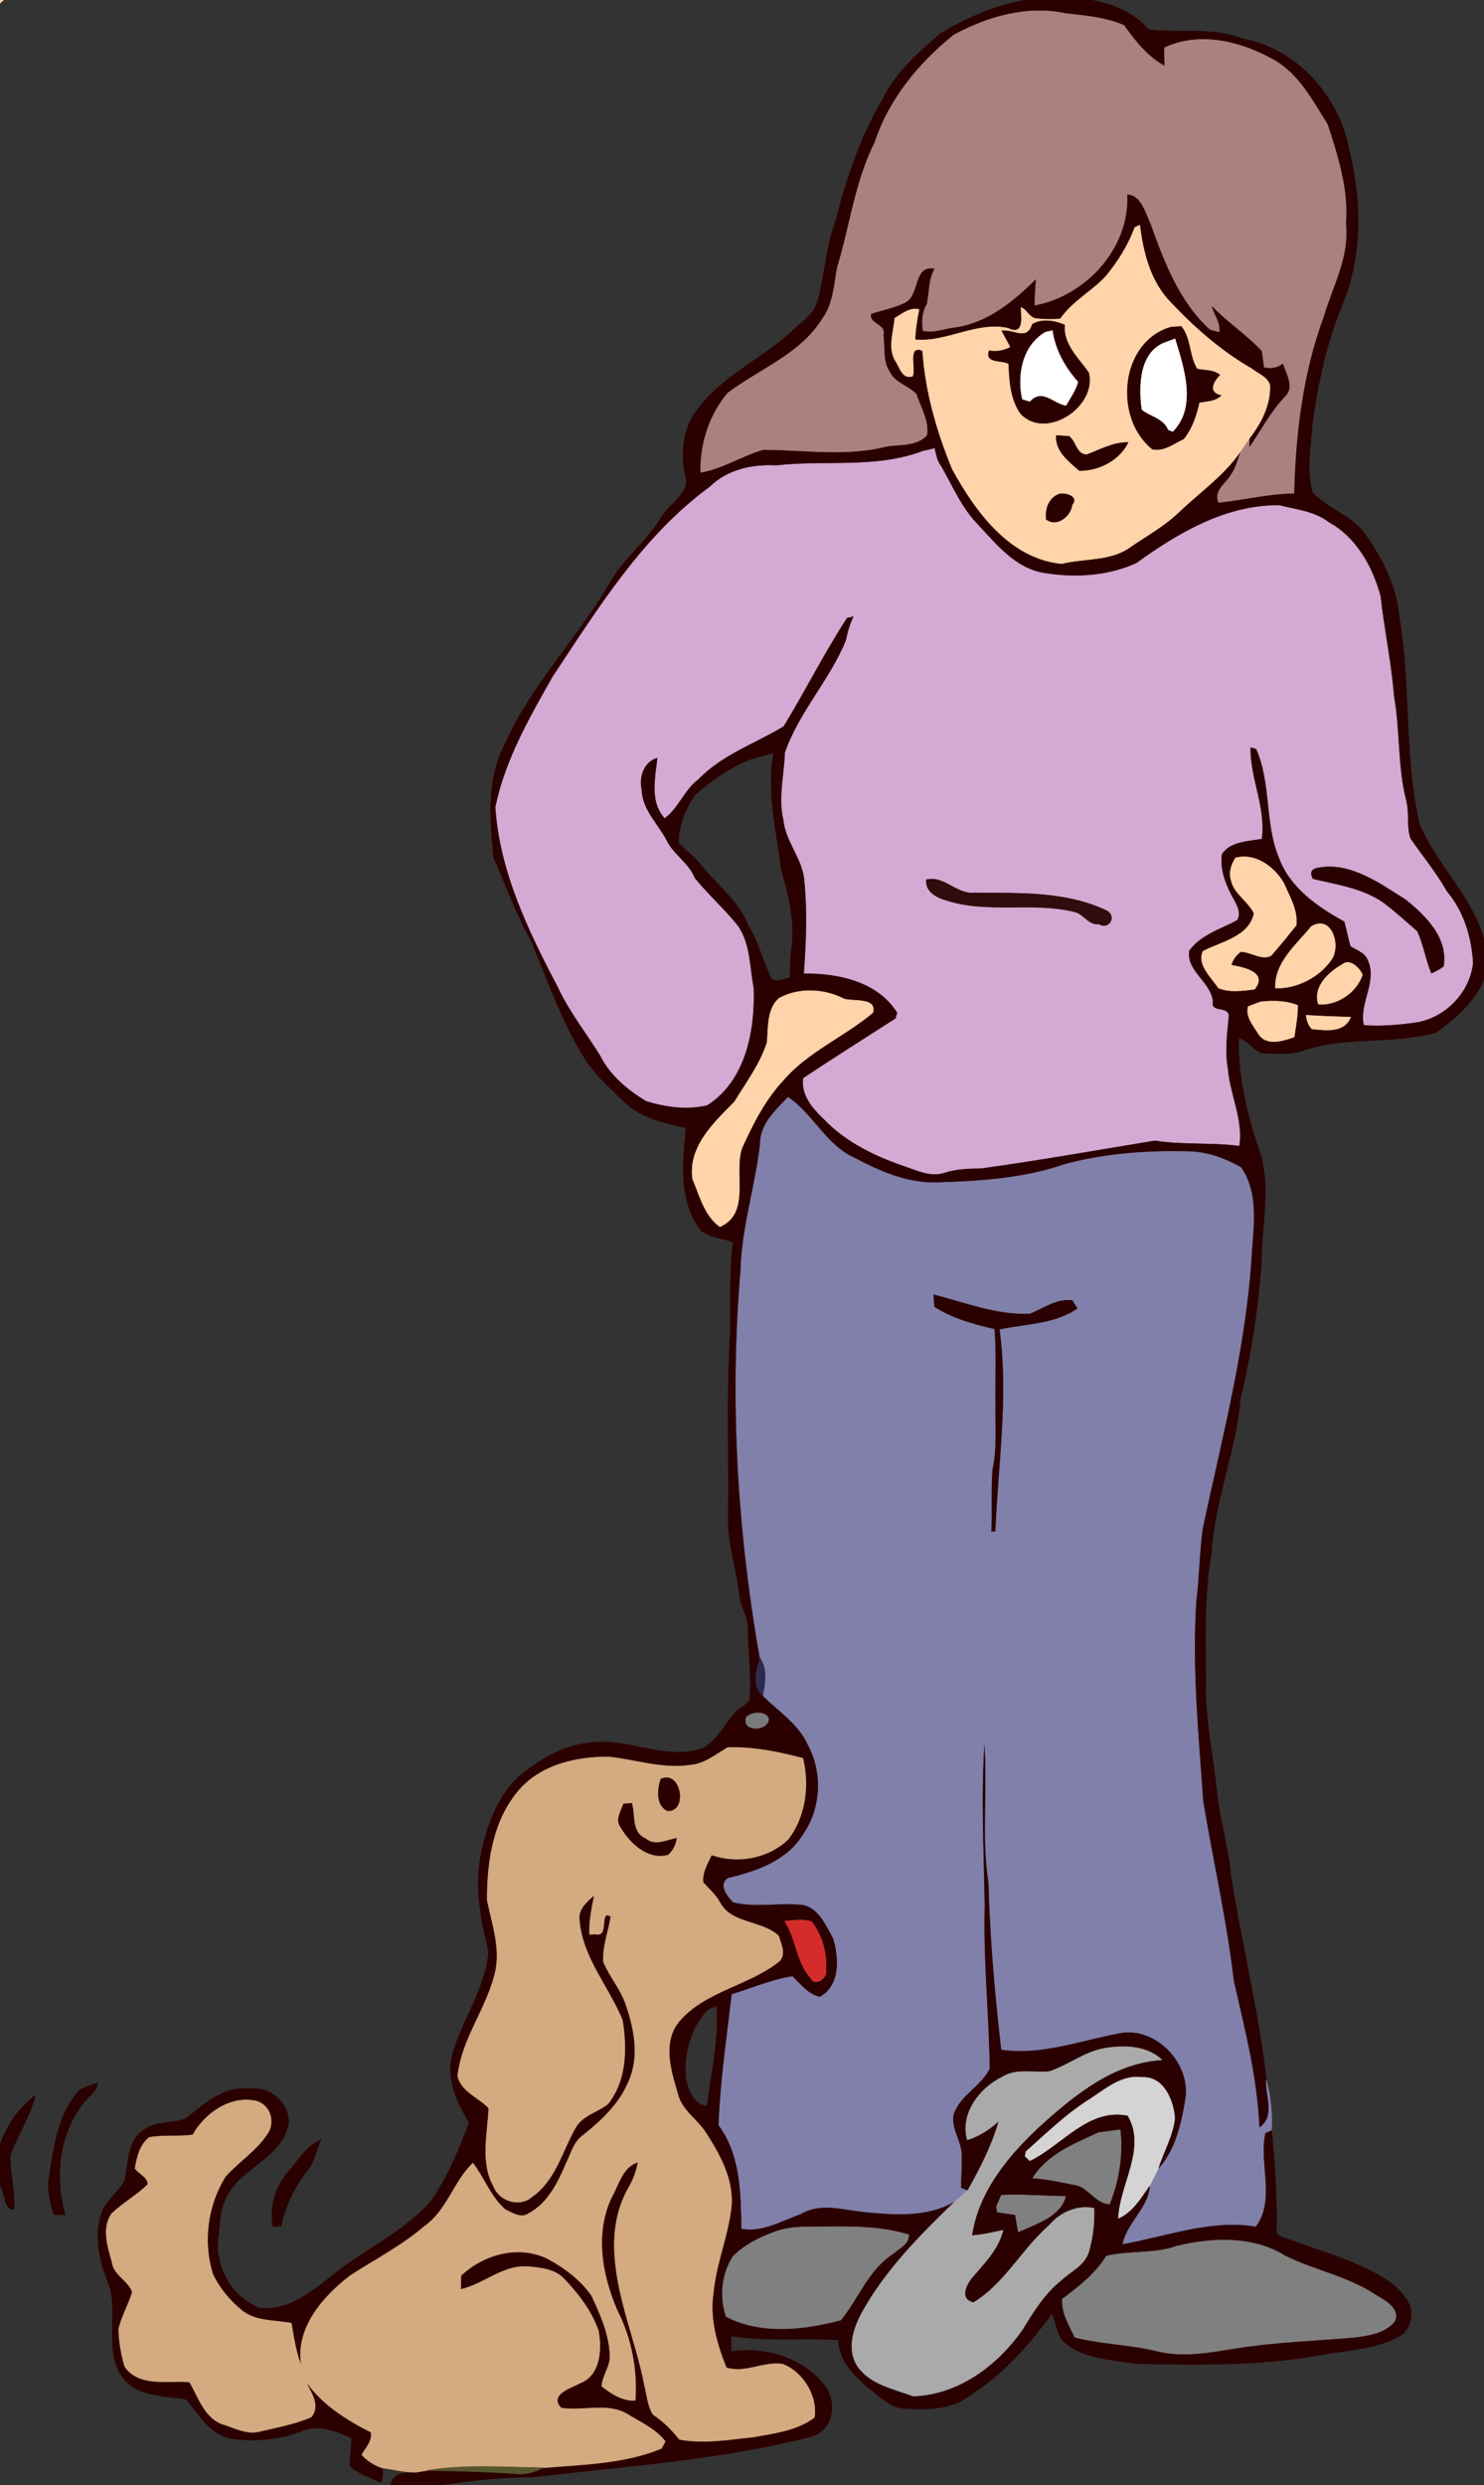<?xml version="1.0" encoding="UTF-8" ?>
<!DOCTYPE svg PUBLIC "-//W3C//DTD SVG 1.1//EN" "http://www.w3.org/Graphics/SVG/1.1/DTD/svg11.dtd">
<svg width="239pt" height="400pt" viewBox="0 0 239 400" version="1.1" xmlns="http://www.w3.org/2000/svg">
<rect x="0" y="0" width="239" height="400" fill="#333333" stroke="none"/>
<g id="#ffd4aaff">
<path fill="#ffd4aa" stroke="#ffd4aa" stroke-width="0.094" opacity="1.00" d=" M 0.00 0.00 L 0.55 0.00 C 0.41 0.13 0.14 0.38 0.00 0.51 L 0.00 0.00 Z" />
<path fill="#ffd4aa" stroke="#ffd4aa" stroke-width="0.094" opacity="1.00" d=" M 182.70 36.54 C 182.93 36.43 183.39 36.21 183.62 36.10 C 184.17 40.37 185.17 44.69 188.06 48.04 C 192.06 52.37 196.53 56.35 201.66 59.29 C 202.69 60.12 204.22 60.60 204.61 62.01 C 204.70 65.28 203.15 68.22 201.20 70.72 C 200.85 71.24 200.16 72.26 199.81 72.78 C 197.14 76.63 193.23 79.32 189.89 82.52 C 187.60 84.71 184.82 86.26 182.21 88.03 C 178.97 90.47 174.73 89.88 170.99 90.82 C 162.57 90.00 157.07 82.43 153.30 75.57 C 150.79 69.50 148.95 63.09 148.50 56.51 C 146.15 55.52 147.67 59.51 147.02 60.63 C 145.23 61.21 144.84 59.13 144.11 58.10 C 142.86 55.97 143.83 53.44 144.03 51.16 C 145.24 50.46 146.59 49.26 148.11 49.77 C 147.79 51.37 147.52 52.98 147.46 54.61 C 152.60 55.00 157.28 51.63 162.37 52.75 C 165.01 54.09 164.38 50.73 164.33 49.39 C 165.39 49.59 165.77 51.12 166.98 51.20 C 168.22 51.35 169.47 51.36 170.73 51.24 C 172.63 48.46 175.75 46.87 178.03 44.43 C 179.99 42.05 181.63 39.43 182.70 36.54 M 166.28 52.19 C 165.38 54.94 163.39 53.07 161.36 53.25 C 161.72 53.90 162.42 55.21 162.77 55.87 C 161.72 56.46 160.57 56.66 159.32 56.46 C 158.55 58.46 161.34 57.93 162.46 58.53 C 162.57 61.27 162.74 64.28 164.39 66.59 C 168.50 70.90 176.69 65.37 175.32 59.99 C 173.69 57.64 171.16 55.42 171.45 52.30 C 169.87 51.64 167.82 51.28 166.28 52.19 M 188.55 52.67 C 180.38 55.09 179.35 67.28 185.59 72.28 C 187.44 72.71 189.03 71.36 190.62 70.64 C 191.97 68.96 192.67 66.88 193.12 64.79 C 194.32 64.53 195.68 64.60 196.63 63.66 C 194.45 63.17 195.36 61.44 196.44 60.35 C 195.40 59.51 194.01 59.66 192.78 59.40 C 191.46 57.30 191.82 54.50 190.23 52.54 C 189.81 52.57 188.97 52.64 188.55 52.67 M 170.12 70.11 C 169.96 72.63 172.14 74.24 173.82 75.73 C 176.86 75.82 180.30 74.08 181.67 71.22 C 179.26 71.19 177.18 72.40 175.00 73.20 C 173.30 73.17 173.27 71.01 172.15 70.23 C 171.64 70.20 170.62 70.14 170.12 70.11 M 170.51 79.57 C 168.90 80.18 168.30 82.00 168.51 83.59 C 170.21 84.89 172.46 83.06 172.65 81.26 C 173.85 79.88 171.37 79.21 170.51 79.57 Z" />
<path fill="#ffd4aa" stroke="#ffd4aa" stroke-width="0.094" opacity="1.00" d=" M 198.93 138.01 C 202.13 137.14 205.29 139.42 206.82 142.10 C 207.77 144.29 209.12 146.46 208.85 148.96 C 207.51 150.63 206.17 152.29 204.75 153.90 C 203.21 154.70 201.48 153.32 199.86 153.26 C 199.14 153.78 198.65 154.45 198.39 155.28 C 200.31 155.63 204.39 156.44 202.10 159.31 C 200.17 159.55 198.00 159.89 196.17 159.09 C 195.01 157.37 192.62 155.24 193.68 153.05 C 196.61 151.50 201.04 150.78 201.88 147.03 C 200.93 145.06 198.61 143.90 198.17 141.61 C 197.79 140.35 198.26 139.06 198.93 138.01 Z" />
<path fill="#ffd4aa" stroke="#ffd4aa" stroke-width="0.094" opacity="1.00" d=" M 211.14 149.05 C 214.58 147.00 216.13 152.33 214.47 154.55 C 212.48 157.42 208.78 159.27 205.33 159.14 C 205.10 154.92 208.72 152.03 211.14 149.05 Z" />
<path fill="#ffd4aa" stroke="#ffd4aa" stroke-width="0.094" opacity="1.00" d=" M 216.12 155.18 C 217.34 154.07 219.07 155.76 219.52 156.89 C 218.58 159.82 215.33 162.01 212.26 161.73 C 211.29 158.85 213.85 156.47 216.12 155.18 Z" />
<path fill="#ffd4aa" stroke="#ffd4aa" stroke-width="0.094" opacity="1.00" d=" M 125.42 160.61 C 128.62 158.85 132.75 159.04 135.95 160.70 C 137.45 161.17 141.35 160.42 140.66 163.04 C 136.01 166.96 130.13 169.33 126.14 174.02 C 123.23 177.15 121.29 181.03 119.54 184.89 C 118.21 189.00 121.02 195.36 115.93 197.56 C 113.41 195.79 112.60 192.51 111.47 189.81 C 110.70 184.57 114.87 180.69 118.20 177.33 C 120.09 174.24 122.33 171.26 123.45 167.79 C 123.66 165.38 123.42 162.35 125.42 160.61 Z" />
<path fill="#ffd4aa" stroke="#ffd4aa" stroke-width="0.094" opacity="1.00" d=" M 202.95 161.19 C 204.91 160.93 207.29 161.00 209.08 161.77 C 209.11 163.52 208.74 165.25 208.52 166.98 C 206.67 167.64 203.90 168.55 202.59 166.43 C 201.76 165.13 200.44 163.59 200.96 161.94 C 201.46 161.75 202.45 161.38 202.95 161.19 Z" />
<path fill="#ffd4aa" stroke="#ffd4aa" stroke-width="0.094" opacity="1.00" d=" M 210.28 163.32 C 212.73 163.48 215.18 163.57 217.64 163.64 C 216.67 166.37 213.55 165.94 211.23 165.70 C 210.62 165.02 210.31 164.23 210.28 163.32 Z" />
</g>
<g id="#ffffffff">
<path fill="#ffffff" stroke="#ffffff" stroke-width="0.094" opacity="1.00" d=" M 168.33 53.39 C 168.63 53.32 169.25 53.18 169.56 53.11 C 169.99 56.29 171.59 59.09 173.69 61.46 C 173.32 62.88 172.44 64.09 171.72 65.35 C 169.61 65.05 167.86 62.47 165.87 64.71 L 164.58 64.31 C 163.68 60.37 164.59 55.57 168.33 53.39 Z" />
<path fill="#ffffff" stroke="#ffffff" stroke-width="0.094" opacity="1.00" d=" M 187.93 54.93 L 189.29 54.42 C 190.74 59.16 192.91 65.50 188.90 69.55 L 188.11 69.26 C 187.30 67.32 185.23 67.12 183.82 65.97 C 183.29 62.06 183.39 56.38 187.93 54.93 Z" />
</g>
<g id="#2b0000ff">
<path fill="#2b0000" stroke="#2b0000" stroke-width="0.094" opacity="1.00" d=" M 165.20 0.00 L 175.65 0.00 C 179.17 0.62 182.61 1.99 184.97 4.77 C 189.99 5.39 195.23 4.33 200.09 6.24 C 208.82 7.81 215.61 15.46 217.23 24.00 C 219.28 32.19 219.46 41.08 216.18 48.98 C 213.66 55.04 212.29 61.50 211.38 67.97 C 211.13 71.73 210.31 75.60 211.38 79.30 C 213.71 81.81 217.31 82.84 219.52 85.56 C 222.42 89.56 224.85 94.05 225.30 99.07 C 227.22 110.16 226.08 121.58 228.57 132.57 C 231.30 139.20 237.09 144.25 239.00 151.30 L 239.00 157.62 C 237.49 161.25 234.45 163.87 231.35 166.14 C 224.42 168.16 216.94 166.70 210.10 169.03 C 208.14 169.73 206.04 169.57 204.01 169.54 C 202.09 169.74 201.25 167.41 199.47 167.08 C 199.35 173.15 200.75 179.15 202.69 184.87 C 204.80 190.74 203.16 197.00 203.14 203.04 C 202.64 210.51 201.48 217.93 199.74 225.20 C 199.06 233.60 195.57 241.50 195.10 249.94 C 193.72 257.56 194.27 265.30 194.17 273.00 C 194.38 278.01 195.36 282.96 195.92 287.94 C 196.33 292.67 197.83 297.21 198.22 301.95 C 199.97 312.92 202.67 323.72 203.94 334.78 C 203.82 337.38 205.52 340.78 202.78 342.52 C 202.47 334.52 200.45 326.71 198.67 318.93 C 197.54 309.18 195.33 299.60 193.73 289.92 C 192.98 279.23 191.93 268.51 192.61 257.79 C 193.10 253.89 193.12 249.95 193.65 246.06 C 196.82 231.14 200.80 216.29 201.60 200.98 C 201.97 196.64 202.49 191.66 199.83 187.93 C 197.16 186.38 194.13 185.34 191.02 185.36 C 184.46 185.23 177.84 185.71 171.50 187.42 C 164.93 189.70 157.89 190.16 151.00 190.36 C 146.23 190.55 141.78 188.60 137.66 186.43 C 133.06 184.42 130.95 179.35 126.92 176.64 C 124.88 178.75 122.42 180.99 122.45 184.17 C 121.67 191.00 119.48 197.61 119.31 204.50 C 117.54 225.35 118.79 246.36 122.42 266.93 C 121.74 268.80 121.06 271.39 122.84 272.89 C 125.39 275.43 128.66 277.47 130.17 280.89 C 132.59 285.37 132.28 291.17 129.34 295.34 C 126.77 299.56 121.81 301.26 117.26 302.34 C 115.70 303.34 117.20 305.26 118.09 306.15 C 121.81 307.08 125.72 306.12 129.50 306.60 C 131.97 307.28 133.06 309.91 134.21 311.96 C 135.18 315.12 135.42 319.63 132.04 321.47 C 130.13 321.04 128.94 319.46 127.63 318.15 C 124.29 318.65 121.12 320.05 117.89 321.03 C 117.08 328.02 116.03 335.04 115.77 342.05 C 119.31 346.85 119.37 353.01 119.45 358.71 C 122.75 359.31 125.92 357.42 128.96 356.33 C 132.05 354.48 135.67 355.63 138.99 355.99 C 144.02 356.48 149.50 356.96 154.00 354.17 C 148.30 359.70 142.54 365.42 138.71 372.47 C 137.39 375.00 136.43 378.15 138.06 380.79 C 140.08 383.79 143.88 384.48 147.06 385.67 C 154.28 385.46 160.62 380.75 164.64 374.99 C 166.41 372.10 168.22 369.13 170.93 367.01 C 172.45 365.55 174.69 364.64 175.33 362.46 C 176.00 360.19 176.27 357.80 176.18 355.45 C 173.45 354.90 170.73 356.13 168.98 358.20 C 164.59 362.04 161.85 367.55 156.80 370.64 C 154.41 370.10 155.57 367.72 156.64 366.48 C 158.57 364.21 160.82 362.01 161.52 358.99 C 159.86 359.34 158.20 359.75 156.49 359.86 C 157.60 352.55 162.56 346.68 167.85 341.86 C 173.30 336.98 179.47 332.01 187.10 331.56 C 184.76 329.32 181.21 329.19 178.18 329.66 C 174.83 330.14 172.16 332.39 169.02 333.44 C 166.50 333.72 163.77 332.89 161.46 334.30 C 157.81 336.05 154.60 340.22 155.79 344.42 C 157.73 343.85 159.41 342.69 160.90 341.36 C 159.77 345.33 157.87 349.04 155.85 352.62 L 154.74 352.21 C 154.72 350.46 154.89 348.72 154.84 346.98 C 154.86 344.71 153.13 342.74 153.51 340.45 C 154.45 337.27 157.93 335.86 159.34 332.97 C 159.23 324.31 158.30 315.67 158.53 307.00 C 158.41 298.02 157.89 289.00 158.54 280.04 C 159.19 287.71 158.07 295.46 159.25 303.11 C 159.48 312.05 160.27 320.99 161.30 329.88 C 167.65 330.81 173.74 328.48 179.89 327.32 C 185.95 325.81 192.00 332.04 190.92 338.06 C 190.26 342.02 189.29 346.27 186.45 349.27 C 187.27 346.46 188.90 343.86 189.19 340.93 C 188.96 338.05 187.42 334.24 183.97 334.39 C 180.79 333.92 178.23 336.12 175.76 337.74 C 171.89 340.14 168.62 343.32 165.24 346.33 L 165.11 347.09 L 165.86 347.78 C 171.02 345.30 175.24 339.22 181.64 340.50 C 184.76 345.77 180.36 351.58 180.13 357.05 C 182.51 355.97 183.78 353.66 185.23 351.65 C 185.20 355.23 181.59 357.69 180.85 361.17 C 187.92 359.92 194.97 357.16 202.23 358.35 C 205.41 354.01 202.64 348.18 203.75 343.30 C 204.01 343.19 204.52 342.97 204.78 342.86 C 205.29 348.30 205.70 353.73 205.54 359.20 L 205.83 359.82 C 211.15 361.92 216.77 363.32 221.82 366.09 C 223.60 367.08 225.33 368.29 226.44 370.05 C 227.94 371.87 227.34 375.13 225.17 376.14 C 221.76 377.95 217.82 378.23 214.07 378.80 C 203.83 380.82 193.34 380.68 182.95 380.44 C 178.90 379.78 174.33 379.72 171.16 376.75 C 170.20 375.45 170.02 373.79 169.46 372.32 C 165.77 377.33 161.66 382.12 156.32 385.45 C 153.43 387.87 149.48 387.84 145.93 387.68 C 143.52 387.67 141.83 385.78 140.02 384.49 C 137.63 382.44 135.08 379.99 135.03 376.61 C 129.26 376.29 123.46 376.93 117.73 375.97 C 117.74 376.61 117.75 377.88 117.76 378.52 C 123.22 377.70 129.23 379.52 132.74 383.90 C 134.94 386.68 134.19 391.34 130.43 392.25 C 115.89 395.92 100.85 396.95 85.99 398.68 C 81.00 398.72 76.01 399.19 71.08 400.00 L 62.94 400.00 C 63.31 397.91 65.22 398.07 66.92 397.94 C 67.38 397.87 68.30 397.72 68.76 397.65 C 73.51 397.71 78.26 397.84 83.00 398.16 C 84.56 398.37 86.07 397.93 87.45 397.22 C 93.83 396.68 100.52 396.57 106.51 394.11 L 107.13 392.97 C 105.57 390.95 103.12 389.90 101.00 388.57 C 97.74 386.68 93.88 388.19 90.35 387.60 C 88.33 385.39 91.92 384.40 93.40 383.59 C 96.71 382.34 96.93 378.10 96.36 375.12 C 95.25 372.02 93.23 369.33 90.97 366.97 C 89.50 365.24 87.06 365.02 84.96 364.84 C 80.94 364.59 77.94 367.69 74.19 368.52 C 74.19 367.97 74.20 366.86 74.21 366.30 C 77.84 362.87 83.38 361.30 88.07 363.49 C 90.84 364.96 93.45 366.90 95.28 369.49 C 96.69 372.48 98.09 375.65 98.24 379.00 C 98.39 380.81 97.07 382.30 96.92 384.07 C 98.41 385.29 100.29 386.48 102.29 386.37 C 102.65 381.44 101.68 376.40 99.44 371.99 C 96.92 366.24 95.68 359.30 98.60 353.46 C 99.70 351.50 100.32 348.71 102.76 348.02 C 102.50 349.50 101.97 350.91 101.21 352.21 C 99.35 355.47 98.73 359.30 99.00 363.01 C 99.44 370.20 102.44 376.87 103.79 383.89 C 104.20 385.47 104.28 387.20 105.17 388.63 C 106.81 389.71 108.20 391.10 109.42 392.64 C 113.38 393.39 117.46 392.66 121.44 392.25 C 124.76 391.64 128.37 391.20 131.15 389.12 C 131.71 385.75 129.31 381.73 125.99 380.53 C 122.95 380.10 119.96 382.09 116.96 381.11 C 115.45 377.31 114.23 373.17 114.88 369.05 C 115.32 364.27 117.32 359.79 117.79 355.02 C 118.10 350.73 115.94 346.84 113.70 343.35 C 112.32 341.16 109.77 339.69 109.15 337.06 C 108.05 333.32 106.60 328.83 109.32 325.41 C 113.52 320.43 120.60 319.64 125.53 315.65 C 126.61 314.54 125.76 312.83 125.38 311.60 C 122.64 309.06 117.70 309.74 115.89 306.14 C 115.21 304.93 114.14 304.02 113.22 303.01 C 113.04 301.40 113.95 299.96 114.60 298.57 C 118.77 300.01 123.70 299.15 126.92 296.06 C 129.74 292.43 130.35 287.41 129.30 283.02 C 125.36 281.99 121.28 281.15 117.20 281.29 C 115.24 282.45 113.38 284.00 111.00 284.15 C 106.59 284.76 102.33 283.25 98.00 282.80 C 92.82 282.78 87.19 284.05 83.64 288.11 C 79.42 292.96 78.46 299.63 78.47 305.84 C 79.21 309.55 80.58 313.29 79.84 317.13 C 78.58 323.09 74.37 328.02 73.72 334.17 C 74.30 336.71 77.10 337.58 78.72 339.33 C 78.55 343.54 77.33 348.06 79.53 351.98 C 80.45 354.33 83.75 355.32 85.67 353.59 C 89.44 351.00 90.52 346.26 92.67 342.49 C 93.76 340.52 96.14 340.00 97.84 338.71 C 100.92 334.94 100.98 329.72 100.23 325.15 C 98.01 319.73 93.70 315.00 93.29 308.95 C 93.10 307.20 94.61 306.05 95.73 304.99 C 95.34 307.10 94.84 309.20 94.96 311.37 L 95.90 311.30 C 98.21 311.94 96.36 307.19 98.39 308.49 C 98.01 310.93 97.01 313.32 97.21 315.83 C 98.25 318.28 100.10 320.34 100.89 322.91 C 102.22 326.82 103.01 331.25 101.21 335.15 C 99.74 338.62 96.97 341.26 94.08 343.57 C 92.49 344.62 91.99 346.52 91.23 348.14 C 89.89 351.25 88.31 354.60 85.19 356.27 C 83.94 357.16 82.50 356.21 81.35 355.65 C 79.01 353.63 78.01 350.59 76.15 348.19 C 73.07 351.19 71.99 355.80 68.39 358.34 C 64.73 361.47 60.45 363.69 56.43 366.28 C 51.95 369.71 47.45 374.86 48.58 380.93 C 47.64 378.70 47.33 376.30 46.91 373.95 C 44.24 373.44 41.27 373.71 39.00 371.95 C 37.05 370.37 35.37 368.37 34.28 366.10 C 32.62 360.87 33.40 354.96 36.32 350.32 C 38.53 347.83 41.52 346.03 43.26 343.13 C 44.30 341.23 43.32 338.62 41.11 338.16 C 37.00 337.35 33.01 340.16 31.05 343.64 C 28.74 343.96 26.38 343.64 24.07 344.04 C 22.53 345.20 22.06 347.21 21.76 349.02 C 22.36 349.92 23.82 350.40 23.82 351.62 C 22.03 353.34 19.85 354.58 18.04 356.26 C 16.33 358.58 17.36 361.62 18.05 364.11 C 18.31 366.23 20.65 367.02 21.32 368.93 C 20.71 370.98 19.57 372.86 19.11 374.96 C 19.18 376.99 19.52 379.00 20.11 380.95 C 22.49 384.29 27.04 383.09 30.53 383.41 C 32.02 385.94 32.99 389.39 36.15 390.29 C 37.97 390.89 39.87 391.89 41.83 391.36 C 44.62 390.69 47.49 390.20 50.13 389.04 C 51.70 387.06 49.93 384.98 49.15 383.12 C 51.74 386.95 55.71 389.44 59.76 391.49 C 60.02 392.93 58.92 393.97 58.28 395.12 C 59.14 396.08 60.23 396.79 61.53 397.23 C 61.70 398.03 61.69 398.86 61.28 399.60 C 59.65 398.70 57.72 398.23 56.35 396.92 C 56.38 395.42 56.61 393.93 56.63 392.43 C 54.23 391.35 51.50 390.21 48.87 391.19 C 45.11 392.68 40.97 393.08 36.98 392.47 C 33.69 391.72 32.04 388.49 29.97 386.17 C 26.80 385.67 23.04 385.77 20.50 383.51 C 16.13 379.13 19.49 372.39 17.36 367.19 C 15.82 363.53 15.07 359.28 16.65 355.52 C 17.63 353.93 19.03 352.67 20.07 351.12 C 20.74 348.37 20.37 344.74 23.05 342.96 C 24.99 341.31 27.74 341.96 29.94 341.00 C 32.88 338.74 35.97 335.74 40.00 336.25 C 43.36 335.71 46.63 338.38 46.48 341.84 C 45.33 347.55 38.46 348.91 36.29 353.98 C 35.36 355.83 35.42 357.96 35.16 359.97 C 34.42 364.68 37.34 369.84 41.81 371.53 C 46.10 371.98 49.71 369.33 52.86 366.80 C 58.13 362.35 64.69 359.57 69.37 354.41 C 72.05 350.51 73.93 346.11 75.56 341.69 C 73.66 338.39 71.76 334.54 72.89 330.65 C 74.51 325.01 78.21 320.07 78.72 314.10 C 77.35 308.85 76.37 303.26 77.60 297.88 C 78.61 293.55 80.18 289.13 83.52 286.02 C 86.77 283.30 90.60 280.95 94.92 280.55 C 101.12 279.59 107.21 283.58 113.32 281.37 C 115.62 280.00 116.77 277.46 118.53 275.54 C 119.25 274.70 120.74 274.41 120.79 273.13 C 121.04 269.41 120.50 265.69 120.46 261.98 C 120.57 260.20 119.26 258.76 119.15 257.03 C 118.68 252.66 117.16 248.44 117.29 244.01 C 117.42 234.00 117.00 223.98 117.65 214.00 C 117.66 209.30 117.50 204.60 118.08 199.93 C 116.38 199.28 114.39 199.22 112.92 198.10 C 109.29 193.32 109.92 187.12 110.51 181.54 C 107.01 180.74 103.25 179.96 100.58 177.38 C 98.36 175.23 96.01 173.14 94.29 170.55 C 90.55 164.60 88.24 157.94 85.58 151.48 C 83.15 147.19 81.50 142.54 79.51 138.04 C 78.91 131.98 78.37 125.41 81.31 119.83 C 85.49 110.33 92.93 102.91 98.12 94.01 C 100.39 89.93 104.28 87.10 106.64 83.07 C 108.02 80.86 111.50 79.21 110.27 76.16 C 109.64 72.58 110.11 68.48 112.56 65.63 C 116.67 60.27 123.14 57.56 127.95 52.96 C 129.37 51.66 131.14 50.51 131.66 48.53 C 132.90 44.34 132.97 39.88 134.53 35.78 C 136.27 28.87 138.56 22.04 142.21 15.89 C 144.28 11.63 147.94 8.44 151.49 5.41 C 155.70 2.85 160.31 0.86 165.20 0.00 M 153.61 5.64 C 147.98 10.17 143.19 15.97 140.91 22.92 C 137.72 29.24 136.91 36.32 134.87 43.01 C 134.32 45.83 134.24 48.90 132.47 51.30 C 128.94 57.02 122.35 59.39 117.21 63.28 C 114.22 66.80 112.77 71.43 112.85 76.03 C 116.40 75.41 119.50 73.34 122.90 72.37 C 129.50 72.36 136.25 73.51 142.76 71.84 C 144.94 71.49 147.65 71.83 149.27 70.03 C 149.62 67.75 148.24 65.53 147.54 63.42 C 146.23 62.09 144.11 61.65 143.25 59.85 C 142.10 58.12 142.52 55.92 142.23 53.97 C 142.78 52.15 139.86 52.23 140.25 50.49 C 142.10 49.88 144.06 49.54 145.82 48.65 C 148.14 47.38 147.02 42.47 150.58 43.23 C 149.54 44.98 149.71 47.04 149.31 48.98 C 148.51 50.27 148.46 51.75 148.66 53.22 C 150.40 53.60 152.11 52.86 153.84 52.65 C 159.06 51.93 163.27 48.42 166.88 44.83 C 166.78 46.26 166.70 47.69 166.65 49.12 C 174.87 47.58 181.97 39.89 181.49 31.26 C 183.80 31.29 184.48 34.20 185.30 35.90 C 187.51 42.06 189.94 48.54 194.91 53.04 L 196.33 53.41 C 196.58 51.83 195.30 50.61 195.11 49.10 C 197.60 51.82 200.79 53.78 203.27 56.51 C 203.36 57.15 203.53 58.45 203.62 59.09 C 204.70 59.36 205.71 59.15 206.65 58.45 C 207.12 60.03 208.54 62.21 207.13 63.70 C 204.70 66.20 203.12 69.33 201.15 72.16 L 201.20 70.72 C 203.15 68.22 204.70 65.28 204.61 62.01 C 204.22 60.60 202.69 60.12 201.66 59.29 C 196.53 56.35 192.06 52.37 188.06 48.04 C 185.17 44.69 184.17 40.37 183.62 36.10 C 183.39 36.21 182.93 36.43 182.70 36.54 C 181.63 39.43 179.99 42.05 178.03 44.43 C 175.75 46.87 172.63 48.46 170.73 51.24 C 169.47 51.36 168.22 51.35 166.98 51.20 C 165.77 51.12 165.39 49.59 164.33 49.39 C 164.38 50.73 165.01 54.09 162.37 52.75 C 157.28 51.63 152.60 55.00 147.46 54.61 C 147.52 52.98 147.79 51.37 148.11 49.77 C 146.59 49.26 145.24 50.46 144.03 51.16 C 143.83 53.44 142.86 55.97 144.11 58.10 C 144.84 59.13 145.23 61.21 147.02 60.63 C 147.67 59.51 146.15 55.52 148.50 56.51 C 148.95 63.09 150.79 69.50 153.30 75.57 C 157.07 82.43 162.57 90.00 170.99 90.82 C 174.73 89.88 178.97 90.47 182.21 88.03 C 184.82 86.26 187.60 84.71 189.89 82.52 C 193.23 79.32 197.14 76.63 199.81 72.78 C 199.35 74.02 199.05 75.36 198.26 76.45 C 197.45 77.86 195.50 78.93 196.25 80.87 C 200.30 80.45 204.28 79.43 208.38 79.39 C 208.63 69.79 209.78 60.06 213.14 50.99 C 214.59 46.06 217.32 41.32 216.72 36.00 C 217.17 30.51 215.46 25.20 213.79 20.04 C 211.40 16.27 209.22 11.97 205.18 9.69 C 199.94 6.71 193.25 5.00 187.54 7.70 C 187.55 8.44 187.57 9.92 187.58 10.66 C 184.80 9.13 182.81 6.64 181.02 4.10 C 178.07 2.80 174.84 2.55 171.67 2.19 C 165.48 0.85 159.06 2.68 153.61 5.64 M 148.62 72.64 C 141.07 75.52 132.85 74.06 124.99 74.96 C 121.18 74.76 117.15 75.61 114.35 78.38 C 103.49 86.32 96.37 97.93 89.05 108.94 C 85.27 115.60 81.40 122.34 79.83 129.92 C 80.52 140.36 85.22 149.99 90.01 159.11 C 91.82 162.96 94.51 166.30 96.72 169.91 C 98.30 173.07 101.11 175.38 104.07 177.19 C 107.21 178.15 110.70 178.65 113.90 177.85 C 120.07 173.90 121.57 165.80 121.32 159.00 C 120.68 155.71 120.80 152.11 118.91 149.20 C 116.73 146.41 114.04 144.08 111.83 141.33 C 110.89 138.95 108.51 137.66 107.38 135.42 C 105.98 132.68 103.39 130.42 103.29 127.15 C 102.80 125.05 103.67 122.49 105.94 121.90 C 105.60 125.14 104.65 128.91 107.05 131.64 C 109.28 129.96 110.19 127.06 112.46 125.38 C 116.27 121.43 121.57 119.64 126.16 116.88 C 129.68 111.12 132.70 105.05 136.39 99.40 C 136.69 99.34 137.27 99.21 137.57 99.15 C 136.94 100.40 136.56 101.72 136.29 103.08 C 133.71 109.47 128.69 114.65 126.46 121.18 C 126.35 124.79 125.36 128.43 126.23 132.01 C 126.57 135.47 129.26 138.14 129.58 141.61 C 130.09 146.60 129.89 151.65 129.52 156.65 C 135.02 156.58 141.48 157.98 144.56 163.03 L 144.26 163.98 C 139.31 167.13 134.31 170.32 129.40 173.57 C 129.03 176.29 130.98 178.46 132.80 180.19 C 136.25 183.77 140.83 186.01 145.48 187.61 C 147.58 188.29 149.78 189.46 152.04 188.74 C 153.97 188.11 155.99 188.04 158.00 188.02 C 167.37 186.73 176.67 185.07 185.99 183.54 C 190.48 184.25 195.04 183.81 199.55 184.39 C 200.16 180.14 198.03 176.20 197.69 172.02 C 197.22 169.33 197.54 166.62 197.80 163.92 C 198.20 161.72 194.85 163.32 195.28 161.16 C 194.91 158.02 190.96 156.33 191.47 153.01 C 193.34 150.41 196.53 149.51 199.22 148.07 C 200.02 146.64 198.72 145.08 198.13 143.81 C 197.14 141.87 196.41 139.67 196.74 137.46 C 198.10 135.38 200.97 135.37 203.16 134.98 C 203.85 129.93 201.22 125.24 201.34 120.22 C 201.59 120.29 202.09 120.44 202.34 120.51 C 204.84 126.06 203.69 132.49 206.05 138.10 C 207.80 142.87 212.27 145.95 216.55 148.30 C 216.94 149.60 217.16 150.96 217.55 152.27 C 218.55 152.92 219.89 153.29 220.34 154.54 C 221.93 158.00 218.94 161.44 219.69 164.96 C 222.45 165.16 225.22 164.91 227.96 164.54 C 232.68 163.84 236.66 159.77 237.18 155.02 C 236.95 150.88 235.68 146.67 232.95 143.47 C 231.26 140.47 229.06 137.81 227.10 134.99 C 226.45 133.05 226.92 130.95 226.45 128.98 C 225.00 123.47 225.46 117.70 224.46 112.12 C 224.04 106.70 222.88 101.37 222.29 95.97 C 221.04 91.29 218.40 86.53 214.02 84.13 C 211.70 82.33 208.74 82.06 206.00 81.37 C 197.45 81.29 189.76 85.83 183.02 90.69 C 178.33 92.82 172.98 93.10 167.95 92.24 C 163.46 91.43 160.47 87.69 157.53 84.54 C 154.84 81.84 153.39 78.28 151.52 75.04 C 150.85 74.22 150.72 73.19 150.48 72.21 C 150.01 72.32 149.08 72.53 148.62 72.64 M 120.91 122.19 C 117.56 123.53 114.58 125.58 111.89 127.97 C 110.37 130.26 109.21 132.92 109.28 135.73 C 110.51 136.97 111.97 137.99 113.02 139.41 C 115.54 142.52 118.95 145.06 120.44 148.89 C 122.00 151.39 122.74 154.26 123.95 156.93 C 124.28 158.60 126.20 157.50 127.24 157.40 C 127.26 155.60 127.30 153.80 127.57 152.02 C 127.99 147.93 126.95 143.91 125.86 140.01 C 125.06 133.77 123.44 127.46 124.60 121.16 C 123.68 121.42 121.83 121.93 120.91 122.19 M 198.93 138.01 C 198.26 139.06 197.79 140.35 198.17 141.61 C 198.61 143.90 200.93 145.06 201.88 147.03 C 201.04 150.78 196.61 151.50 193.68 153.05 C 192.62 155.24 195.01 157.37 196.17 159.09 C 198.00 159.89 200.17 159.55 202.10 159.31 C 204.39 156.44 200.31 155.63 198.39 155.28 C 198.65 154.45 199.14 153.78 199.86 153.26 C 201.48 153.32 203.21 154.70 204.75 153.90 C 206.17 152.29 207.51 150.63 208.85 148.96 C 209.12 146.46 207.77 144.29 206.82 142.10 C 205.29 139.42 202.13 137.14 198.93 138.01 M 211.14 149.05 C 208.72 152.03 205.10 154.92 205.33 159.14 C 208.78 159.27 212.48 157.42 214.47 154.55 C 216.13 152.33 214.58 147.00 211.14 149.05 M 216.12 155.18 C 213.85 156.47 211.29 158.85 212.26 161.73 C 215.33 162.01 218.58 159.82 219.52 156.89 C 219.07 155.76 217.34 154.07 216.12 155.18 M 125.42 160.61 C 123.42 162.35 123.66 165.38 123.45 167.79 C 122.33 171.26 120.09 174.24 118.20 177.33 C 114.87 180.69 110.70 184.57 111.47 189.81 C 112.60 192.51 113.41 195.79 115.93 197.56 C 121.02 195.36 118.21 189.00 119.54 184.89 C 121.29 181.03 123.23 177.15 126.14 174.02 C 130.13 169.33 136.01 166.96 140.66 163.04 C 141.35 160.42 137.45 161.17 135.95 160.70 C 132.75 159.04 128.62 158.85 125.42 160.61 M 202.95 161.19 C 202.45 161.38 201.46 161.75 200.96 161.94 C 200.44 163.59 201.76 165.13 202.59 166.43 C 203.90 168.55 206.67 167.64 208.52 166.98 C 208.74 165.25 209.11 163.52 209.08 161.77 C 207.29 161.00 204.91 160.93 202.95 161.19 M 210.28 163.32 C 210.31 164.23 210.62 165.02 211.23 165.70 C 213.55 165.94 216.67 166.37 217.64 163.64 C 215.18 163.57 212.73 163.48 210.28 163.32 M 120.23 276.37 C 119.27 278.67 123.57 278.81 123.80 276.71 C 123.40 275.35 121.09 275.53 120.23 276.37 M 126.39 309.25 C 128.23 312.09 128.26 315.81 130.55 318.38 C 131.30 319.87 133.41 318.30 133.00 317.03 C 133.21 314.32 132.37 311.46 130.70 309.32 C 129.30 308.85 127.81 309.11 126.39 309.25 M 113.96 323.48 C 111.13 326.42 109.99 330.84 110.48 334.84 C 110.97 336.63 111.69 338.83 113.89 338.99 C 114.55 333.62 115.84 328.27 115.42 322.84 L 113.96 323.48 M 176.98 343.26 C 173.07 345.06 168.72 346.76 166.34 350.58 C 168.53 350.70 170.68 351.19 172.83 351.62 C 175.20 351.80 176.34 354.67 178.70 354.76 C 180.18 350.98 180.87 346.86 180.40 342.82 C 179.55 342.93 177.83 343.15 176.98 343.26 M 161.29 353.35 C 161.09 353.80 160.68 354.70 160.48 355.15 L 160.63 356.06 C 161.35 356.16 162.80 356.37 163.52 356.47 C 163.64 357.17 163.88 358.55 164.00 359.24 C 166.80 357.97 170.77 356.77 171.61 353.54 C 168.17 353.49 164.73 353.20 161.29 353.35 M 124.98 359.18 C 122.47 360.07 119.99 361.28 118.09 363.17 C 116.24 365.96 115.86 369.77 116.97 372.89 C 122.66 375.80 129.45 375.01 135.41 373.43 C 138.27 369.89 139.88 365.24 143.88 362.72 C 144.82 361.84 146.35 361.22 146.36 359.72 C 142.04 358.39 137.47 358.38 133.00 358.43 C 130.32 358.47 127.55 358.27 124.98 359.18 M 189.51 361.55 C 185.85 362.86 181.86 362.26 178.19 363.15 C 176.43 366.01 173.74 368.09 171.11 370.07 C 170.97 372.31 172.19 374.28 173.12 376.22 C 177.56 377.32 182.17 377.36 186.59 378.48 C 190.71 379.43 194.92 378.63 199.01 377.97 C 205.29 376.96 211.66 376.77 217.99 376.22 C 220.32 375.94 223.01 375.58 224.60 373.65 C 225.55 371.57 222.94 370.25 221.50 369.39 C 217.05 366.42 211.70 365.47 206.96 363.12 C 201.79 359.89 195.21 360.17 189.51 361.55 Z" />
<path fill="#2b0000" stroke="#2b0000" stroke-width="0.094" opacity="1.00" d=" M 166.28 52.19 C 167.82 51.28 169.87 51.64 171.45 52.30 C 171.16 55.42 173.69 57.64 175.32 59.99 C 176.69 65.37 168.50 70.90 164.39 66.59 C 162.74 64.28 162.57 61.27 162.46 58.53 C 161.34 57.93 158.55 58.46 159.32 56.46 C 160.57 56.66 161.72 56.46 162.77 55.87 C 162.42 55.21 161.72 53.90 161.36 53.25 C 163.39 53.07 165.38 54.94 166.28 52.19 M 168.33 53.39 C 164.59 55.57 163.68 60.37 164.58 64.31 L 165.87 64.71 C 167.86 62.47 169.61 65.05 171.72 65.35 C 172.44 64.09 173.32 62.88 173.69 61.46 C 171.59 59.09 169.99 56.29 169.56 53.11 C 169.25 53.18 168.63 53.32 168.33 53.39 Z" />
<path fill="#2b0000" stroke="#2b0000" stroke-width="0.094" opacity="1.00" d=" M 188.55 52.67 C 188.97 52.64 189.81 52.57 190.23 52.54 C 191.82 54.50 191.46 57.30 192.78 59.40 C 194.01 59.66 195.40 59.51 196.44 60.35 C 195.36 61.44 194.45 63.17 196.63 63.66 C 195.68 64.60 194.32 64.53 193.12 64.79 C 192.67 66.88 191.97 68.96 190.62 70.64 C 189.03 71.36 187.44 72.71 185.59 72.28 C 179.35 67.28 180.38 55.09 188.55 52.67 M 187.93 54.93 C 183.39 56.38 183.29 62.06 183.82 65.97 C 185.23 67.12 187.30 67.32 188.11 69.26 L 188.90 69.55 C 192.91 65.50 190.74 59.16 189.29 54.42 L 187.93 54.93 Z" />
<path fill="#2b0000" stroke="#2b0000" stroke-width="0.094" opacity="1.00" d=" M 170.12 70.11 C 170.62 70.14 171.64 70.20 172.15 70.23 C 173.27 71.01 173.30 73.17 175.00 73.20 C 177.18 72.40 179.26 71.19 181.67 71.22 C 180.30 74.08 176.86 75.82 173.82 75.73 C 172.14 74.24 169.96 72.63 170.12 70.11 Z" />
<path fill="#2b0000" stroke="#2b0000" stroke-width="0.094" opacity="1.00" d=" M 170.51 79.57 C 171.37 79.21 173.85 79.88 172.65 81.26 C 172.46 83.06 170.21 84.89 168.51 83.59 C 168.30 82.00 168.90 80.18 170.51 79.57 Z" />
<path fill="#2b0000" stroke="#2b0000" stroke-width="0.094" opacity="1.00" d=" M 212.51 139.57 C 217.59 138.72 222.28 142.14 226.42 144.75 C 229.70 147.38 233.32 150.96 232.56 155.59 C 231.92 156.07 231.23 156.46 230.49 156.76 C 229.54 154.54 229.21 152.11 228.19 149.92 C 226.45 148.42 224.76 146.86 222.94 145.47 C 219.57 143.03 215.34 142.46 211.40 141.52 C 210.79 140.39 211.15 139.74 212.51 139.57 Z" />
<path fill="#2b0000" stroke="#2b0000" stroke-width="0.094" opacity="1.00" d=" M 150.27 208.29 C 155.39 209.59 160.52 211.65 165.88 211.41 C 168.10 210.48 170.19 208.92 172.74 209.25 C 172.95 209.60 173.38 210.29 173.60 210.63 C 169.94 213.21 165.27 213.12 161.04 214.03 C 162.51 224.85 160.79 235.74 160.36 246.56 C 160.18 246.56 159.80 246.57 159.61 246.57 C 159.75 243.25 159.54 239.91 159.78 236.59 C 160.56 233.11 160.19 229.53 160.26 226.00 C 160.19 221.99 160.42 217.97 160.12 213.97 C 156.75 213.19 153.37 212.28 150.43 210.37 C 150.39 209.85 150.31 208.81 150.27 208.29 Z" />
<path fill="#2b0000" stroke="#2b0000" stroke-width="0.094" opacity="1.00" d=" M 106.36 286.29 C 109.76 284.70 110.97 291.76 107.45 291.56 C 105.51 290.55 105.78 288.03 106.36 286.29 Z" />
<path fill="#2b0000" stroke="#2b0000" stroke-width="0.094" opacity="1.00" d=" M 100.36 290.28 C 100.72 290.25 101.44 290.20 101.80 290.17 C 102.42 292.11 101.69 294.89 104.00 295.87 C 105.53 297.20 107.39 296.05 109.05 295.79 C 108.92 296.90 108.46 297.84 107.64 298.60 C 104.28 299.53 101.31 296.66 99.79 293.97 C 99.03 292.78 99.99 291.42 100.36 290.28 Z" />
<path fill="#2b0000" stroke="#2b0000" stroke-width="0.094" opacity="1.00" d=" M 14.62 335.62 C 14.89 335.54 15.44 335.38 15.72 335.30 C 15.56 336.68 14.28 337.41 13.49 338.42 C 9.45 343.50 8.80 350.37 10.48 356.49 C 10.03 356.48 9.12 356.47 8.66 356.47 C 8.10 354.39 7.49 352.22 7.99 350.06 C 8.66 345.27 9.48 340.10 12.83 336.38 C 13.28 336.19 14.17 335.81 14.62 335.62 Z" />
<path fill="#2b0000" stroke="#2b0000" stroke-width="0.094" opacity="1.00" d=" M 0.00 345.30 C 1.07 342.11 3.00 339.32 5.68 337.28 C 4.85 340.73 2.77 343.67 1.63 347.00 C 1.66 349.88 2.39 352.72 2.25 355.61 C 0.59 355.77 0.79 352.82 0.00 351.67 L 0.00 345.30 Z" />
<path fill="#2b0000" stroke="#2b0000" stroke-width="0.094" opacity="1.00" d=" M 51.51 344.48 L 51.75 344.31 C 50.89 345.98 50.69 347.96 49.45 349.42 C 47.41 352.01 45.93 355.05 45.27 358.29 L 43.96 358.39 C 43.40 355.21 44.35 351.86 46.52 349.48 C 48.07 347.69 49.32 345.56 51.51 344.48 Z" />
</g>
<g id="#aa8080ff">
<path fill="#aa8080" stroke="#aa8080" stroke-width="0.094" opacity="1.00" d=" M 153.61 5.64 C 159.06 2.68 165.48 0.85 171.67 2.19 C 174.84 2.55 178.07 2.80 181.02 4.10 C 182.81 6.64 184.80 9.13 187.58 10.66 C 187.57 9.92 187.55 8.44 187.54 7.70 C 193.25 5.00 199.94 6.71 205.18 9.69 C 209.22 11.97 211.40 16.27 213.79 20.04 C 215.46 25.20 217.17 30.51 216.72 36.00 C 217.32 41.32 214.59 46.06 213.14 50.99 C 209.78 60.06 208.63 69.79 208.38 79.39 C 204.28 79.43 200.30 80.45 196.25 80.87 C 195.50 78.93 197.45 77.86 198.26 76.45 C 199.05 75.36 199.35 74.02 199.81 72.78 C 200.16 72.26 200.85 71.24 201.20 70.72 L 201.15 72.16 C 203.12 69.33 204.70 66.20 207.13 63.70 C 208.54 62.21 207.12 60.03 206.65 58.45 C 205.71 59.15 204.70 59.36 203.62 59.09 C 203.53 58.45 203.36 57.15 203.27 56.51 C 200.79 53.78 197.60 51.82 195.11 49.10 C 195.30 50.61 196.58 51.83 196.33 53.41 L 194.91 53.04 C 189.94 48.54 187.51 42.06 185.30 35.90 C 184.48 34.20 183.80 31.29 181.49 31.26 C 181.97 39.89 174.87 47.58 166.65 49.12 C 166.70 47.69 166.78 46.26 166.88 44.83 C 163.27 48.42 159.06 51.93 153.84 52.65 C 152.11 52.86 150.40 53.60 148.66 53.22 C 148.46 51.75 148.51 50.27 149.31 48.98 C 149.71 47.04 149.54 44.98 150.58 43.23 C 147.02 42.47 148.14 47.38 145.82 48.65 C 144.06 49.54 142.10 49.88 140.25 50.49 C 139.86 52.23 142.78 52.15 142.23 53.97 C 142.52 55.92 142.10 58.12 143.25 59.85 C 144.11 61.65 146.23 62.09 147.54 63.42 C 148.24 65.53 149.62 67.75 149.27 70.03 C 147.65 71.83 144.94 71.49 142.76 71.84 C 136.25 73.51 129.50 72.36 122.90 72.37 C 119.50 73.34 116.40 75.41 112.85 76.03 C 112.77 71.43 114.22 66.80 117.21 63.28 C 122.35 59.39 128.94 57.02 132.47 51.30 C 134.24 48.90 134.32 45.83 134.87 43.01 C 136.91 36.32 137.72 29.24 140.91 22.92 C 143.19 15.97 147.98 10.17 153.61 5.64 Z" />
</g>
<g id="#d4aad4ff">
<path fill="#d4aad4" stroke="#d4aad4" stroke-width="0.094" opacity="1.00" d=" M 148.62 72.64 C 149.08 72.53 150.01 72.32 150.48 72.21 C 150.72 73.19 150.85 74.22 151.52 75.04 C 153.39 78.28 154.84 81.84 157.53 84.54 C 160.47 87.69 163.46 91.43 167.95 92.24 C 172.98 93.10 178.33 92.82 183.02 90.69 C 189.76 85.83 197.45 81.29 206.00 81.37 C 208.74 82.06 211.70 82.33 214.02 84.13 C 218.40 86.53 221.04 91.29 222.29 95.97 C 222.88 101.37 224.04 106.70 224.46 112.12 C 225.46 117.70 225.00 123.47 226.45 128.98 C 226.92 130.95 226.45 133.05 227.10 134.99 C 229.06 137.81 231.26 140.47 232.95 143.47 C 235.68 146.67 236.95 150.88 237.18 155.02 C 236.66 159.77 232.68 163.84 227.96 164.54 C 225.22 164.91 222.45 165.16 219.69 164.96 C 218.94 161.44 221.93 158.00 220.34 154.54 C 219.89 153.29 218.55 152.92 217.55 152.27 C 217.16 150.96 216.94 149.60 216.55 148.30 C 212.27 145.95 207.80 142.87 206.05 138.10 C 203.69 132.49 204.84 126.06 202.34 120.51 C 202.09 120.44 201.59 120.29 201.34 120.22 C 201.22 125.24 203.85 129.93 203.16 134.98 C 200.97 135.37 198.10 135.38 196.74 137.46 C 196.41 139.67 197.14 141.87 198.13 143.81 C 198.72 145.08 200.02 146.64 199.22 148.07 C 196.53 149.51 193.34 150.41 191.47 153.01 C 190.96 156.33 194.91 158.02 195.28 161.16 C 194.85 163.32 198.20 161.72 197.80 163.92 C 197.54 166.62 197.22 169.33 197.69 172.02 C 198.03 176.20 200.16 180.14 199.55 184.39 C 195.04 183.81 190.48 184.25 185.99 183.54 C 176.67 185.07 167.37 186.73 158.00 188.02 C 155.99 188.04 153.97 188.11 152.04 188.74 C 149.78 189.46 147.58 188.29 145.48 187.61 C 140.83 186.01 136.25 183.77 132.80 180.19 C 130.98 178.46 129.03 176.29 129.40 173.57 C 134.31 170.32 139.31 167.13 144.26 163.98 L 144.56 163.03 C 141.48 157.98 135.02 156.58 129.52 156.65 C 129.89 151.65 130.09 146.60 129.58 141.61 C 129.26 138.14 126.57 135.47 126.23 132.01 C 125.36 128.43 126.35 124.79 126.46 121.18 C 128.69 114.65 133.71 109.47 136.29 103.08 C 136.56 101.72 136.94 100.40 137.57 99.15 C 137.27 99.21 136.69 99.34 136.39 99.40 C 132.70 105.05 129.68 111.12 126.16 116.88 C 121.57 119.64 116.27 121.43 112.46 125.38 C 110.19 127.06 109.28 129.96 107.05 131.64 C 104.65 128.91 105.60 125.14 105.94 121.90 C 103.67 122.49 102.80 125.05 103.29 127.15 C 103.39 130.42 105.98 132.68 107.38 135.42 C 108.51 137.66 110.89 138.95 111.83 141.33 C 114.04 144.08 116.73 146.41 118.91 149.20 C 120.80 152.11 120.68 155.71 121.32 159.00 C 121.57 165.80 120.07 173.90 113.90 177.85 C 110.70 178.65 107.21 178.15 104.07 177.19 C 101.11 175.38 98.30 173.07 96.72 169.91 C 94.51 166.30 91.82 162.96 90.01 159.11 C 85.22 149.99 80.52 140.36 79.83 129.92 C 81.40 122.34 85.27 115.60 89.05 108.94 C 96.37 97.93 103.49 86.32 114.35 78.38 C 117.15 75.61 121.18 74.76 124.99 74.96 C 132.85 74.06 141.07 75.52 148.62 72.64 M 212.51 139.57 C 211.15 139.74 210.79 140.39 211.40 141.52 C 215.34 142.46 219.57 143.03 222.94 145.47 C 224.76 146.86 226.45 148.42 228.19 149.92 C 229.21 152.11 229.54 154.54 230.49 156.76 C 231.23 156.46 231.92 156.07 232.56 155.59 C 233.32 150.96 229.70 147.38 226.42 144.75 C 222.28 142.14 217.59 138.72 212.51 139.57 M 149.20 141.61 C 149.00 143.48 150.84 144.46 152.33 144.88 C 159.04 147.10 166.22 145.08 173.03 146.76 C 174.54 147.07 175.31 148.93 176.97 148.73 C 178.63 149.68 179.80 147.54 178.32 146.64 C 171.69 143.43 164.14 143.80 156.98 143.73 C 154.09 144.05 152.04 140.90 149.20 141.61 Z" />
</g>
<g id="#300c0dff">
<path fill="#300c0d" stroke="#300c0d" stroke-width="0.094" opacity="1.00" d=" M 149.20 141.61 C 152.04 140.90 154.09 144.05 156.98 143.73 C 164.14 143.80 171.69 143.43 178.32 146.64 C 179.80 147.54 178.63 149.68 176.97 148.73 C 175.31 148.93 174.54 147.07 173.03 146.76 C 166.22 145.08 159.04 147.10 152.33 144.88 C 150.84 144.46 149.00 143.48 149.20 141.61 Z" />
</g>
<g id="#8080aaff">
<path fill="#8080aa" stroke="#8080aa" stroke-width="0.094" opacity="1.00" d=" M 122.45 184.17 C 122.42 180.99 124.88 178.75 126.92 176.64 C 130.95 179.35 133.06 184.42 137.66 186.43 C 141.78 188.60 146.23 190.55 151.00 190.36 C 157.89 190.16 164.93 189.70 171.50 187.42 C 177.84 185.71 184.46 185.23 191.02 185.36 C 194.13 185.34 197.16 186.38 199.83 187.93 C 202.49 191.66 201.97 196.64 201.60 200.98 C 200.80 216.29 196.82 231.14 193.65 246.06 C 193.12 249.95 193.10 253.89 192.61 257.79 C 191.93 268.51 192.98 279.23 193.73 289.92 C 195.33 299.60 197.54 309.18 198.67 318.93 C 200.45 326.71 202.47 334.52 202.78 342.52 C 205.52 340.78 203.82 337.38 203.94 334.78 C 204.61 337.41 204.94 340.13 204.78 342.86 C 204.52 342.97 204.01 343.19 203.75 343.30 C 202.64 348.18 205.41 354.01 202.23 358.35 C 194.97 357.16 187.92 359.92 180.85 361.17 C 181.59 357.69 185.20 355.23 185.23 351.65 C 185.62 350.84 186.03 350.05 186.45 349.27 C 189.29 346.27 190.26 342.02 190.92 338.06 C 192.00 332.04 185.95 325.81 179.89 327.32 C 173.74 328.48 167.65 330.81 161.30 329.88 C 160.27 320.99 159.48 312.05 159.25 303.11 C 158.07 295.46 159.19 287.71 158.54 280.04 C 157.89 289.00 158.41 298.02 158.53 307.00 C 158.30 315.67 159.23 324.31 159.34 332.97 C 157.93 335.86 154.45 337.27 153.51 340.45 C 153.13 342.74 154.86 344.71 154.84 346.98 C 154.89 348.72 154.72 350.46 154.74 352.21 L 155.85 352.62 C 155.25 353.15 154.63 353.66 154.00 354.17 C 149.50 356.96 144.02 356.48 138.99 355.99 C 135.67 355.63 132.05 354.48 128.96 356.33 C 125.92 357.42 122.75 359.31 119.45 358.71 C 119.37 353.01 119.31 346.85 115.77 342.05 C 116.03 335.04 117.08 328.02 117.89 321.03 C 121.12 320.05 124.29 318.65 127.63 318.15 C 128.94 319.46 130.13 321.04 132.04 321.47 C 135.42 319.63 135.18 315.12 134.21 311.96 C 133.06 309.91 131.97 307.28 129.50 306.60 C 125.72 306.12 121.81 307.08 118.09 306.15 C 117.20 305.26 115.70 303.34 117.26 302.34 C 121.81 301.26 126.77 299.56 129.34 295.34 C 132.28 291.17 132.59 285.37 130.17 280.89 C 128.66 277.47 125.39 275.43 122.84 272.89 C 123.20 270.90 123.61 268.73 122.42 266.93 C 118.79 246.36 117.54 225.35 119.31 204.50 C 119.48 197.61 121.67 191.00 122.45 184.17 M 150.27 208.29 C 150.31 208.81 150.39 209.85 150.43 210.37 C 153.37 212.28 156.75 213.19 160.12 213.97 C 160.42 217.97 160.19 221.99 160.26 226.00 C 160.19 229.53 160.56 233.11 159.78 236.59 C 159.54 239.91 159.75 243.25 159.61 246.57 C 159.80 246.57 160.18 246.56 160.36 246.56 C 160.79 235.74 162.51 224.85 161.04 214.03 C 165.27 213.12 169.94 213.21 173.60 210.63 C 173.38 210.29 172.95 209.60 172.74 209.25 C 170.19 208.92 168.10 210.48 165.88 211.41 C 160.52 211.65 155.39 209.59 150.27 208.29 Z" />
</g>
<g id="#2b2b4eff">
<path fill="#2b2b4e" stroke="#2b2b4e" stroke-width="0.094" opacity="1.00" d=" M 122.42 266.93 C 123.61 268.73 123.20 270.90 122.84 272.89 C 121.06 271.39 121.74 268.80 122.42 266.93 Z" />
</g>
<g id="#7a7a7aff">
<path fill="#7a7a7a" stroke="#7a7a7a" stroke-width="0.094" opacity="1.00" d=" M 120.23 276.37 C 121.09 275.53 123.40 275.35 123.80 276.71 C 123.57 278.81 119.27 278.67 120.23 276.37 Z" />
</g>
<g id="#d4aa80ff">
<path fill="#d4aa80" stroke="#d4aa80" stroke-width="0.094" opacity="1.00" d=" M 117.20 281.29 C 121.28 281.15 125.36 281.99 129.30 283.02 C 130.35 287.41 129.74 292.43 126.92 296.06 C 123.70 299.15 118.77 300.01 114.60 298.57 C 113.95 299.96 113.04 301.40 113.22 303.01 C 114.14 304.02 115.21 304.93 115.89 306.14 C 117.70 309.74 122.64 309.06 125.38 311.60 C 125.76 312.83 126.61 314.54 125.53 315.65 C 120.60 319.64 113.52 320.43 109.32 325.41 C 106.60 328.83 108.05 333.32 109.15 337.06 C 109.77 339.69 112.32 341.16 113.70 343.35 C 115.94 346.84 118.10 350.73 117.79 355.02 C 117.32 359.79 115.32 364.27 114.88 369.05 C 114.23 373.17 115.45 377.31 116.96 381.11 C 119.96 382.09 122.95 380.10 125.99 380.53 C 129.31 381.73 131.71 385.75 131.15 389.12 C 128.37 391.20 124.76 391.64 121.44 392.25 C 117.46 392.66 113.38 393.39 109.42 392.64 C 108.20 391.10 106.81 389.71 105.17 388.63 C 104.28 387.20 104.20 385.47 103.79 383.89 C 102.44 376.87 99.44 370.20 99.00 363.01 C 98.73 359.30 99.35 355.47 101.21 352.21 C 101.97 350.91 102.50 349.50 102.76 348.02 C 100.32 348.71 99.70 351.50 98.60 353.46 C 95.68 359.30 96.92 366.24 99.44 371.99 C 101.68 376.40 102.65 381.44 102.29 386.37 C 100.29 386.48 98.41 385.29 96.92 384.07 C 97.07 382.30 98.39 380.81 98.24 379.00 C 98.09 375.65 96.69 372.48 95.28 369.49 C 93.45 366.90 90.84 364.96 88.07 363.49 C 83.38 361.30 77.84 362.87 74.21 366.30 C 74.20 366.86 74.19 367.97 74.19 368.52 C 77.94 367.69 80.94 364.59 84.96 364.84 C 87.06 365.02 89.50 365.24 90.97 366.97 C 93.23 369.33 95.25 372.02 96.36 375.12 C 96.93 378.10 96.71 382.34 93.40 383.59 C 91.92 384.40 88.33 385.39 90.35 387.60 C 93.88 388.19 97.74 386.68 101.00 388.57 C 103.12 389.90 105.57 390.95 107.13 392.97 L 106.51 394.11 C 100.52 396.57 93.83 396.68 87.45 397.22 C 81.23 397.13 74.92 396.64 68.76 397.65 C 68.30 397.72 67.38 397.87 66.92 397.94 C 65.10 397.93 63.33 397.46 61.53 397.23 C 60.23 396.79 59.14 396.08 58.28 395.12 C 58.92 393.97 60.02 392.93 59.76 391.49 C 55.71 389.44 51.74 386.95 49.15 383.12 C 49.93 384.98 51.70 387.06 50.13 389.04 C 47.49 390.20 44.62 390.69 41.83 391.36 C 39.87 391.89 37.97 390.89 36.15 390.29 C 32.99 389.39 32.02 385.94 30.53 383.41 C 27.04 383.09 22.49 384.29 20.11 380.95 C 19.52 379.00 19.18 376.99 19.11 374.96 C 19.57 372.86 20.71 370.98 21.32 368.93 C 20.65 367.02 18.31 366.23 18.05 364.11 C 17.36 361.62 16.33 358.58 18.04 356.26 C 19.85 354.58 22.03 353.34 23.82 351.62 C 23.82 350.40 22.36 349.92 21.76 349.02 C 22.06 347.21 22.53 345.20 24.07 344.04 C 26.38 343.64 28.74 343.96 31.05 343.64 C 33.01 340.16 37.00 337.35 41.11 338.16 C 43.32 338.62 44.30 341.23 43.26 343.13 C 41.52 346.03 38.53 347.83 36.32 350.32 C 33.40 354.96 32.62 360.87 34.28 366.10 C 35.37 368.37 37.05 370.37 39.00 371.95 C 41.27 373.71 44.24 373.44 46.91 373.95 C 47.33 376.30 47.64 378.70 48.58 380.93 C 47.45 374.86 51.95 369.71 56.43 366.28 C 60.45 363.69 64.73 361.47 68.39 358.34 C 71.99 355.80 73.07 351.19 76.15 348.19 C 78.01 350.59 79.01 353.63 81.35 355.65 C 82.50 356.21 83.94 357.16 85.19 356.27 C 88.31 354.60 89.89 351.25 91.23 348.14 C 91.99 346.52 92.49 344.62 94.08 343.57 C 96.97 341.26 99.74 338.62 101.21 335.15 C 103.01 331.25 102.22 326.82 100.89 322.91 C 100.10 320.34 98.25 318.28 97.21 315.83 C 97.01 313.32 98.01 310.93 98.39 308.49 C 96.36 307.19 98.21 311.94 95.90 311.30 L 94.96 311.37 C 94.84 309.20 95.34 307.10 95.73 304.99 C 94.61 306.05 93.10 307.20 93.29 308.95 C 93.70 315.00 98.01 319.73 100.23 325.15 C 100.98 329.72 100.92 334.94 97.84 338.71 C 96.14 340.00 93.76 340.52 92.67 342.49 C 90.52 346.26 89.44 351.00 85.67 353.59 C 83.75 355.32 80.45 354.33 79.53 351.98 C 77.33 348.06 78.55 343.54 78.72 339.33 C 77.10 337.58 74.30 336.71 73.72 334.17 C 74.37 328.02 78.58 323.09 79.84 317.13 C 80.58 313.29 79.21 309.55 78.47 305.84 C 78.46 299.63 79.42 292.96 83.64 288.11 C 87.19 284.05 92.82 282.78 98.00 282.80 C 102.33 283.25 106.59 284.76 111.00 284.15 C 113.38 284.00 115.24 282.45 117.20 281.29 M 106.36 286.29 C 105.78 288.03 105.51 290.55 107.45 291.56 C 110.97 291.76 109.76 284.70 106.36 286.29 M 100.36 290.28 C 99.99 291.42 99.03 292.78 99.79 293.97 C 101.31 296.66 104.28 299.53 107.64 298.60 C 108.46 297.84 108.92 296.90 109.05 295.79 C 107.39 296.05 105.53 297.20 104.00 295.87 C 101.69 294.89 102.42 292.11 101.80 290.17 C 101.44 290.20 100.72 290.25 100.36 290.28 Z" />
</g>
<g id="#d42b2bff">
<path fill="#d42b2b" stroke="#d42b2b" stroke-width="0.094" opacity="1.00" d=" M 126.39 309.25 C 127.81 309.11 129.30 308.85 130.70 309.32 C 132.37 311.46 133.21 314.32 133.00 317.03 C 133.41 318.30 131.30 319.87 130.55 318.38 C 128.26 315.81 128.23 312.09 126.39 309.25 Z" />
</g>
<g id="#aaaaaaff">
<path fill="#aaaaaa" stroke="#aaaaaa" stroke-width="0.094" opacity="1.00" d=" M 169.02 333.44 C 172.16 332.39 174.83 330.14 178.18 329.66 C 181.21 329.19 184.76 329.32 187.10 331.56 C 179.47 332.01 173.30 336.98 167.85 341.86 C 162.56 346.68 157.60 352.55 156.49 359.86 C 158.20 359.75 159.86 359.34 161.52 358.99 C 160.82 362.01 158.57 364.21 156.64 366.48 C 155.57 367.72 154.41 370.10 156.80 370.64 C 161.85 367.55 164.59 362.04 168.98 358.20 C 170.73 356.13 173.45 354.90 176.18 355.45 C 176.27 357.80 176.00 360.19 175.33 362.46 C 174.69 364.64 172.45 365.55 170.93 367.01 C 168.22 369.13 166.41 372.10 164.64 374.99 C 160.62 380.75 154.28 385.46 147.06 385.67 C 143.88 384.48 140.08 383.79 138.06 380.79 C 136.43 378.15 137.39 375.00 138.71 372.47 C 142.54 365.42 148.30 359.70 154.00 354.17 C 154.63 353.66 155.25 353.15 155.85 352.62 C 157.87 349.04 159.77 345.33 160.90 341.36 C 159.41 342.69 157.73 343.85 155.79 344.42 C 154.60 340.22 157.81 336.05 161.46 334.30 C 163.77 332.89 166.50 333.72 169.02 333.44 Z" />
</g>
<g id="#d4d4d4ff">
<path fill="#d4d4d4" stroke="#d4d4d4" stroke-width="0.094" opacity="1.00" d=" M 175.76 337.74 C 178.23 336.12 180.79 333.92 183.97 334.39 C 187.42 334.24 188.96 338.05 189.19 340.93 C 188.90 343.86 187.27 346.46 186.45 349.27 C 186.03 350.05 185.62 350.84 185.23 351.65 C 183.78 353.66 182.51 355.97 180.13 357.05 C 180.36 351.58 184.76 345.77 181.64 340.50 C 175.24 339.22 171.02 345.30 165.86 347.78 L 165.11 347.09 L 165.24 346.33 C 168.62 343.32 171.89 340.14 175.76 337.74 Z" />
</g>
<g id="#808080ff">
<path fill="#808080" stroke="#808080" stroke-width="0.094" opacity="1.00" d=" M 176.98 343.26 C 177.83 343.15 179.55 342.93 180.40 342.82 C 180.87 346.86 180.18 350.98 178.70 354.76 C 176.34 354.67 175.20 351.80 172.83 351.62 C 170.68 351.19 168.53 350.70 166.34 350.58 C 168.72 346.76 173.07 345.06 176.98 343.26 Z" />
<path fill="#808080" stroke="#808080" stroke-width="0.094" opacity="1.00" d=" M 161.29 353.35 C 164.73 353.20 168.17 353.49 171.61 353.54 C 170.77 356.77 166.80 357.97 164.00 359.24 C 163.88 358.55 163.64 357.17 163.52 356.47 C 162.80 356.37 161.35 356.16 160.63 356.06 L 160.48 355.15 C 160.68 354.70 161.09 353.80 161.29 353.35 Z" />
<path fill="#808080" stroke="#808080" stroke-width="0.094" opacity="1.00" d=" M 124.98 359.18 C 127.55 358.27 130.32 358.47 133.00 358.43 C 137.47 358.38 142.04 358.39 146.36 359.72 C 146.35 361.22 144.82 361.84 143.88 362.72 C 139.88 365.24 138.27 369.89 135.41 373.43 C 129.45 375.01 122.66 375.80 116.97 372.89 C 115.86 369.77 116.24 365.96 118.09 363.17 C 119.99 361.28 122.47 360.07 124.98 359.18 Z" />
<path fill="#808080" stroke="#808080" stroke-width="0.094" opacity="1.00" d=" M 189.51 361.55 C 195.21 360.17 201.79 359.89 206.96 363.12 C 211.70 365.47 217.05 366.42 221.50 369.39 C 222.94 370.25 225.55 371.57 224.60 373.65 C 223.01 375.58 220.32 375.94 217.99 376.22 C 211.66 376.77 205.29 376.96 199.01 377.97 C 194.92 378.63 190.71 379.43 186.59 378.48 C 182.17 377.36 177.56 377.32 173.12 376.22 C 172.19 374.28 170.97 372.31 171.11 370.07 C 173.74 368.09 176.43 366.01 178.19 363.15 C 181.86 362.26 185.85 362.86 189.51 361.55 Z" />
</g>
<g id="#55552dff">
<path fill="#55552d" stroke="#55552d" stroke-width="0.094" opacity="1.00" d=" M 68.76 397.65 C 74.92 396.64 81.23 397.13 87.45 397.22 C 86.07 397.93 84.56 398.37 83.00 398.16 C 78.26 397.84 73.51 397.71 68.76 397.65 Z" />
</g>
</svg>
